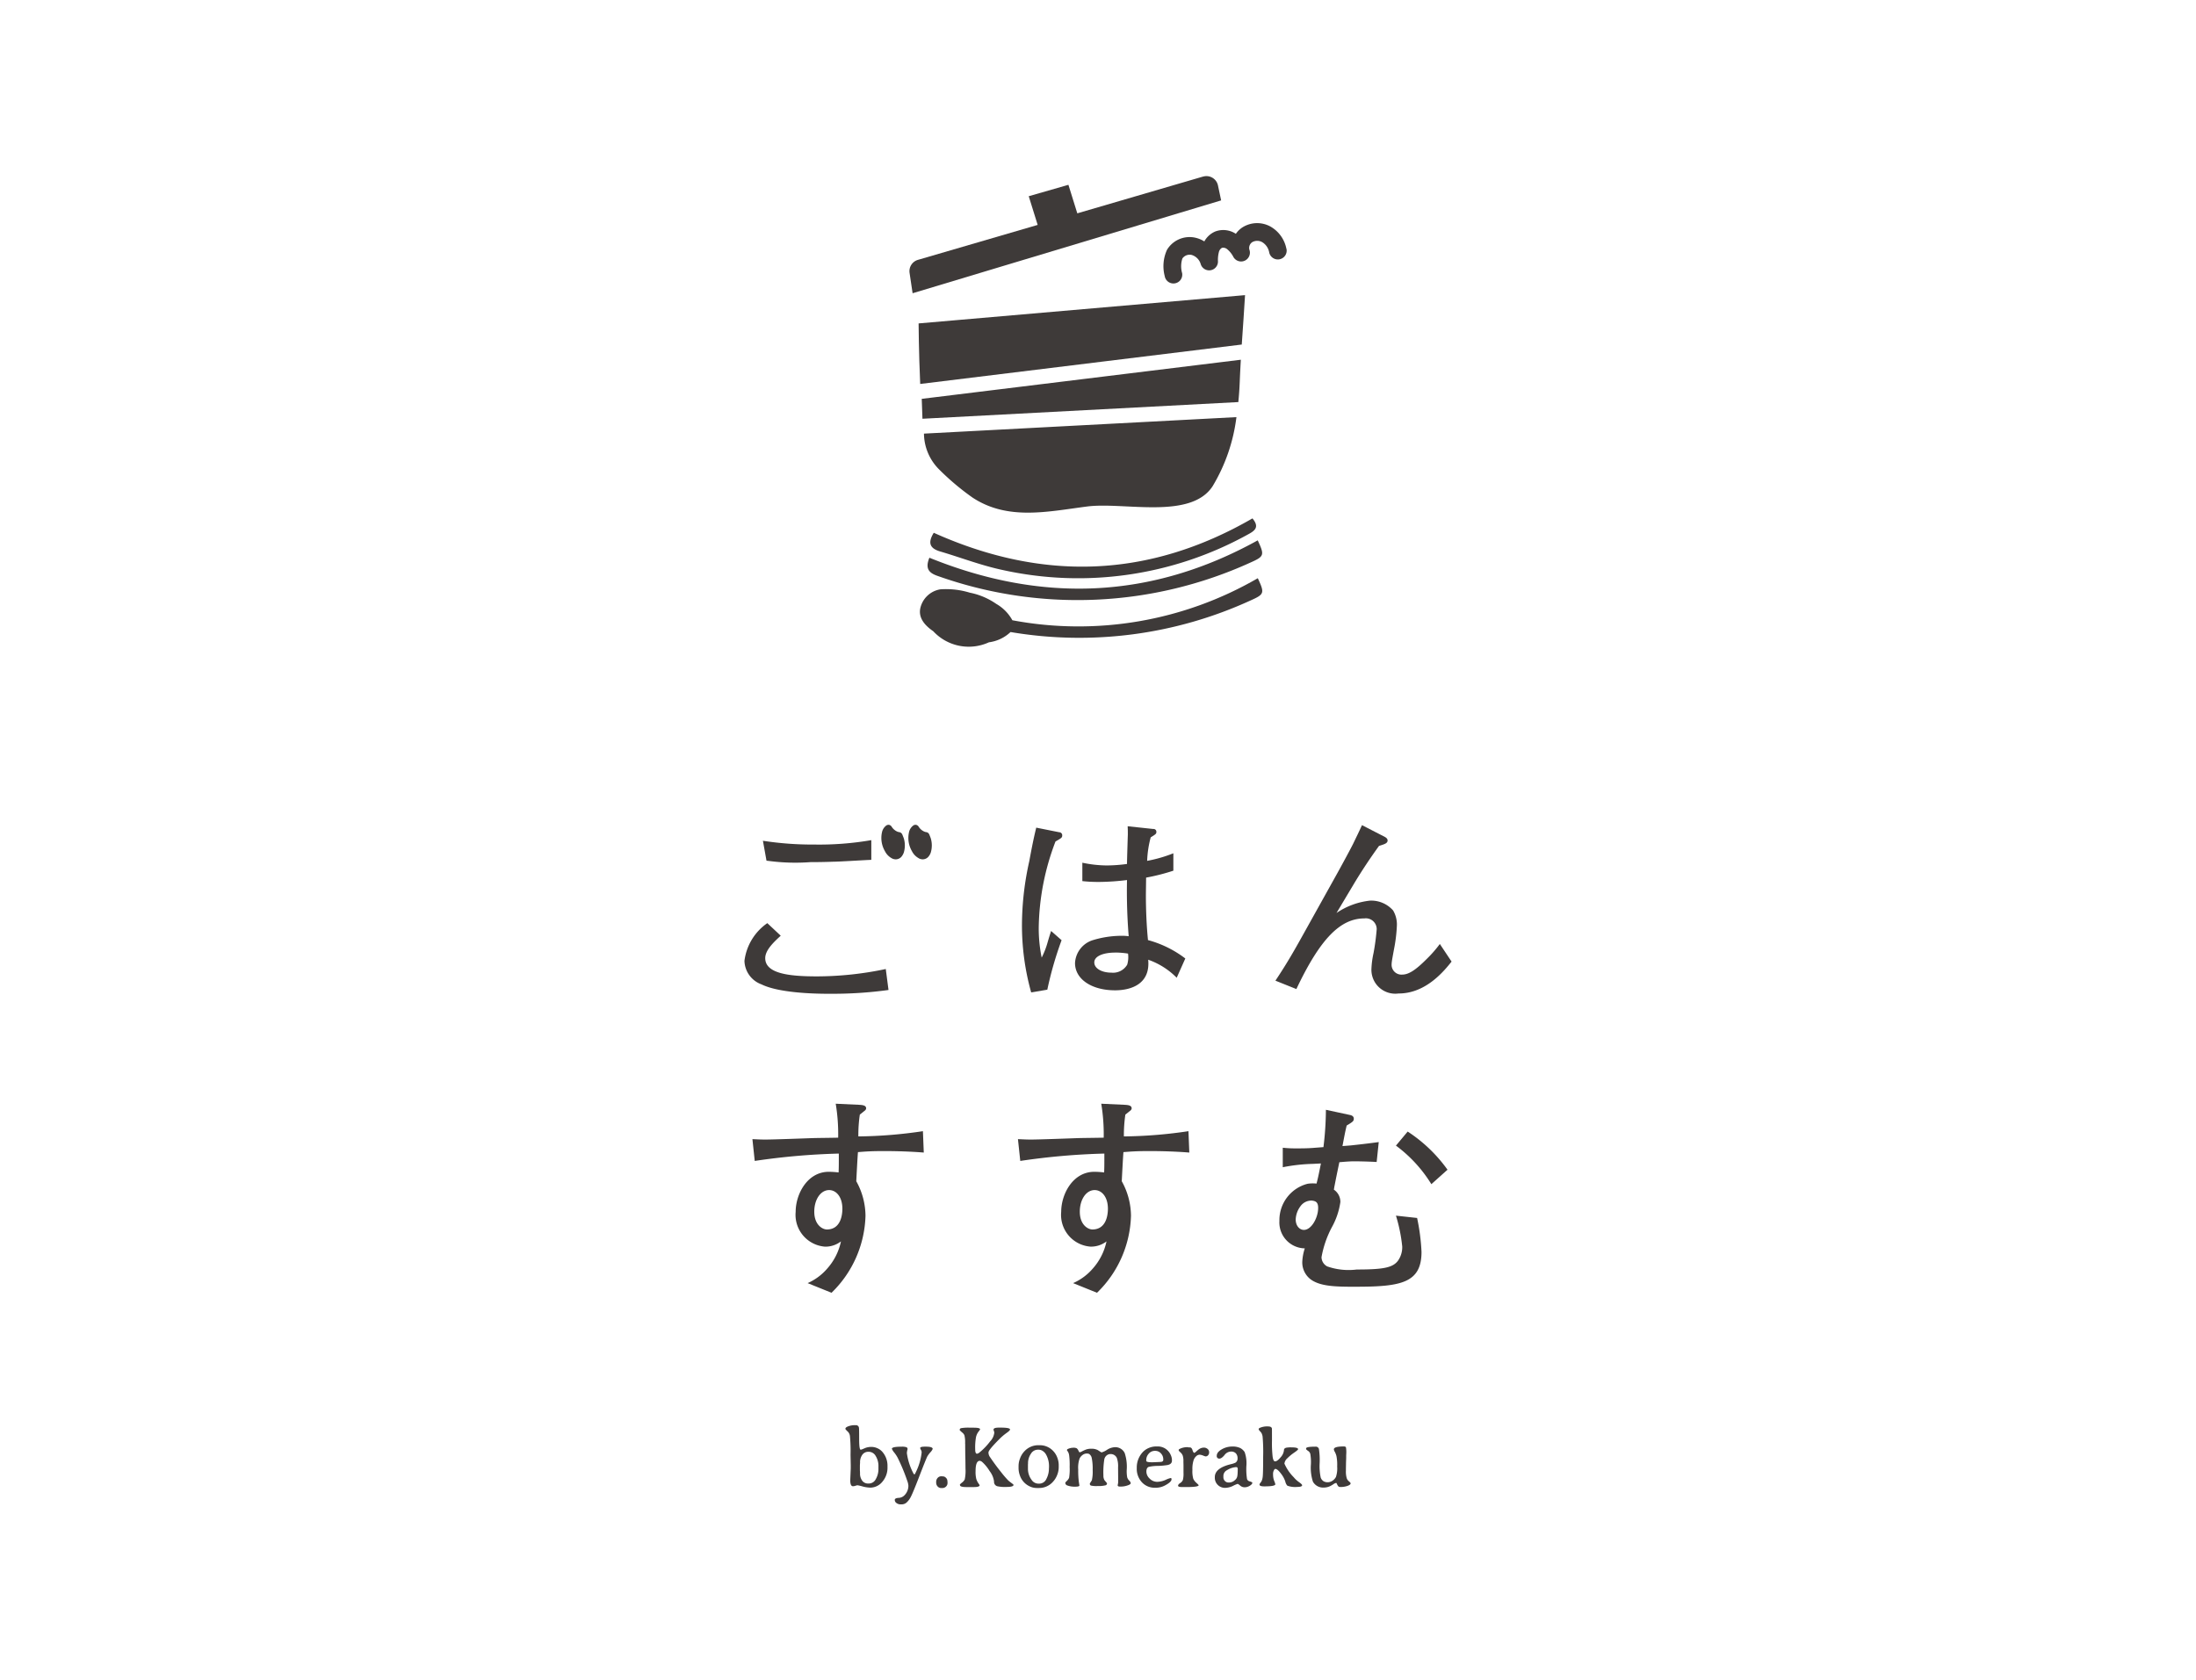 <svg xmlns="http://www.w3.org/2000/svg" width="179" height="137"><g id="グループ_6127" data-name="グループ 6127" transform="translate(-816 -2587)"><path id="長方形_596" data-name="長方形 596" transform="translate(816 2587)" fill="#fff" d="M0 0h179v137H0z"/><g id="グループ_198" data-name="グループ 198" transform="translate(876.682 2601.354)"><g id="グループ_194" data-name="グループ 194" fill="#3e3a39"><path id="パス_6705" data-name="パス 6705" d="M175.679 359.642c0-.071.051-.129.152-.177a1.453 1.453 0 01.629-.127h.074a.237.237 0 01.25.207c.013.05.018.36.018.934s.041.858.124.858a.6.6 0 00.162-.049l.214-.092a1.409 1.409 0 01.492-.087 1.225 1.225 0 01.512.117 1.135 1.135 0 01.424.33 1.714 1.714 0 01.381 1.112v.092a1.746 1.746 0 01-.419 1.192 1.273 1.273 0 01-.989.478 2.678 2.678 0 01-.609-.093 3.714 3.714 0 00-.424-.1.628.628 0 00-.163.039.708.708 0 01-.211.039c-.148 0-.221-.162-.221-.485l.041-.968v-.254l-.017-.848a13.014 13.014 0 00-.048-1.529.622.622 0 00-.153-.346c-.145-.134-.218-.216-.218-.246m1.185 3.43l.008.179a.974.974 0 00.178.618.584.584 0 00.484.228h.067a.636.636 0 00.556-.359 1.624 1.624 0 00.215-.852v-.162a1.55 1.55 0 00-.227-.877.647.647 0 00-.544-.336h-.063a.58.58 0 00-.476.238 1.018 1.018 0 00-.186.649l-.007.075-.008.146v.416z" transform="translate(-167.452 -257.497)"/><path id="パス_6706" data-name="パス 6706" d="M181.805 362.135a4.985 4.985 0 00.492 1.569c.045.1.087.155.124.155s.065-.069.124-.2a4.757 4.757 0 00.464-1.587.454.454 0 00-.06-.211.5.5 0 01-.061-.145c0-.077.125-.115.373-.115h.1c.365 0 .547.063.547.186a.923.923 0 01-.2.288 2.014 2.014 0 00-.247.341c-.107.236-.334.8-.675 1.686s-.57 1.429-.679 1.627a1.552 1.552 0 01-.336.435.611.611 0 01-.394.142h-.092a.535.535 0 01-.324-.106.308.308 0 01-.144-.253c0-.1.1-.155.3-.17a.7.7 0 00.479-.2 1.1 1.1 0 00.332-.789 1.386 1.386 0 00-.087-.383 15.349 15.349 0 00-.787-1.9 2.786 2.786 0 00-.272-.414 1.1 1.1 0 01-.2-.316c0-.113.261-.171.781-.171a1.148 1.148 0 01.409.044.163.163 0 01.088.16 1.323 1.323 0 00-.056.334" transform="translate(-168.565 -258.009)"/><path id="パス_6707" data-name="パス 6707" d="M186.177 365.277a.389.389 0 01-.121.287.422.422 0 01-.312.122h-.063a.393.393 0 01-.315-.135.449.449 0 01-.114-.3v-.078a.464.464 0 01.116-.307.391.391 0 01.316-.138h.063a.443.443 0 00.077.01.329.329 0 01.226.115.349.349 0 01.116.251l.01.078z" transform="translate(-169.625 -258.72)"/><path id="パス_6708" data-name="パス 6708" d="M188.172 360.91a2.465 2.465 0 00-.053-.679.543.543 0 00-.152-.209c-.157-.132-.236-.21-.236-.233a.147.147 0 01.105-.146 3.418 3.418 0 01.74-.04h.31q.51 0 .51.136a1 1 0 01-.134.19 1.211 1.211 0 00-.2.434 4.849 4.849 0 00-.067 1c0 .242.049.363.147.363a.455.455 0 00.208-.106 5.215 5.215 0 00.862-.9 1.223 1.223 0 00.339-.7l-.013-.1-.033-.084-.016-.075c0-.11.143-.164.432-.164h.152q.762 0 .762.152c0 .057-.094.151-.281.282a4.519 4.519 0 00-.606.52q-.868.868-.87 1.069a.632.632 0 00.114.366q.453.669.916 1.242a8.019 8.019 0 00.584.68c.081.07.172.141.274.216s.154.12.154.142c0 .111-.193.168-.581.168a2.912 2.912 0 01-.753-.06.367.367 0 01-.254-.386 1.774 1.774 0 00-.361-.848 3.321 3.321 0 00-.6-.737.412.412 0 00-.2-.1q-.344 0-.345.836a2.383 2.383 0 00.06.65 1.371 1.371 0 00.165.34 1.716 1.716 0 01.106.163c0 .1-.155.152-.468.152h-.618c-.281 0-.448-.036-.5-.108l-.025-.078c0-.028.055-.086.165-.173a.786.786 0 00.23-.26 3.3 3.3 0 00.063-.887l-.007-.662-.012-.489c0-.217-.006-.509-.006-.878" transform="translate(-170.187 -257.557)"/><path id="パス_6709" data-name="パス 6709" d="M197.212 363.073v.176a1.729 1.729 0 01-.124.624 1.7 1.7 0 01-.352.566 1.5 1.5 0 01-1.125.5h-.169a1.335 1.335 0 01-.589-.13 1.516 1.516 0 01-.805-.89 1.756 1.756 0 01-.109-.6v-.176a1.737 1.737 0 01.124-.626 1.66 1.66 0 01.358-.577 1.533 1.533 0 011.162-.489h.067a1.481 1.481 0 011.088.446 1.549 1.549 0 01.353.551 1.752 1.752 0 01.122.625m-.792.223v-.089a1.925 1.925 0 00-.243-1 .837.837 0 00-.275-.291.6.6 0 00-.309-.1h-.106a.658.658 0 00-.546.337 1.344 1.344 0 00-.231.778l-.007.085v.385a1.494 1.494 0 00.289.862.669.669 0 00.569.32h.074a.636.636 0 00.567-.375 1.816 1.816 0 00.211-.906" transform="translate(-171.596 -257.976)"/><path id="パス_6710" data-name="パス 6710" d="M202.524 362.217a.533.533 0 00-.254.09.549.549 0 00-.223.346 6.8 6.8 0 00-.073 1.313.738.738 0 00.089.388l.073.087c.087.094.131.152.131.172a.158.158 0 01-.122.155 2.355 2.355 0 01-.641.059 2.059 2.059 0 01-.55-.039.156.156 0 01-.087-.162l.049-.087a1.653 1.653 0 00.119-.192 3.2 3.2 0 00.063-.836 4.281 4.281 0 00-.071-.946.519.519 0 00-.216-.353.481.481 0 00-.211-.035.567.567 0 00-.3.1.8.8 0 00-.269.309 2.266 2.266 0 00-.111.891 7.225 7.225 0 00.048.989c.032.2.048.311.048.319 0 .063-.122.094-.365.094a1.733 1.733 0 01-.621-.1.222.222 0 01-.162-.218c0-.019.043-.073.132-.158a.751.751 0 00.176-.246 4.106 4.106 0 00.046-.88 6.345 6.345 0 00-.042-.964.815.815 0 00-.092-.276l-.088-.128a.114.114 0 01.081-.105 1.057 1.057 0 01.433-.1.584.584 0 01.279.044.456.456 0 01.143.187c.046.1.081.142.1.142a.635.635 0 00.208-.084 3.282 3.282 0 01.319-.145 1.285 1.285 0 01.448-.063 1.074 1.074 0 01.493.106l.116.071a1.628 1.628 0 00.2.124 1.524 1.524 0 00.449-.213 1.3 1.3 0 01.632-.213.846.846 0 01.809.482 3.539 3.539 0 01.165 1.362 2.86 2.86 0 00.039.618.678.678 0 00.161.26.381.381 0 01.126.208c0 .048-.045.094-.134.139a1.7 1.7 0 01-.751.14c-.119 0-.179-.035-.179-.1.023-.122.036-.192.038-.212v-.5l-.006-.746a2.012 2.012 0 00-.1-.775.547.547 0 00-.538-.315" transform="translate(-172.715 -258.024)"/><path id="パス_6711" data-name="パス 6711" d="M207.953 364.947h-.077a1.4 1.4 0 01-1.047-.438 1.6 1.6 0 01-.424-1.163 1.838 1.838 0 01.418-1.224 1.42 1.42 0 01.538-.407 1.529 1.529 0 01.605-.134h.152a1.133 1.133 0 01.781.307 1.114 1.114 0 01.272.385 1.028 1.028 0 01.1.4v.067q0 .278-.349.355a6.009 6.009 0 01-.81.073 3.365 3.365 0 00-.738.08c-.124.051-.186.179-.186.386a.783.783 0 00.27.57.851.851 0 00.6.261 1.774 1.774 0 00.69-.155 1.927 1.927 0 01.426-.155c.041 0 .063.035.063.108q0 .209-.51.485a1.6 1.6 0 01-.778.2m.616-2.287v-.041a.7.7 0 00-.186-.467.61.61 0 00-.48-.212h-.022a.64.64 0 00-.5.233.766.766 0 00-.2.516v.056c0 .084.147.124.442.124h.102l.532-.022.081-.007c.155 0 .233-.061.233-.179" transform="translate(-174.426 -258.006)"/><path id="パス_6712" data-name="パス 6712" d="M211.595 361.681h.119c.1 0 .176.075.22.223s.1.221.153.221c.02 0 .07-.036.152-.109s.142-.125.179-.152a.731.731 0 01.427-.165.464.464 0 01.323.112.334.334 0 01.122.246v.058a.322.322 0 01-.079.2.258.258 0 01-.216.1 1.189 1.189 0 01-.2-.069.885.885 0 00-.288-.068.418.418 0 00-.247.1.8.8 0 00-.232.337 2.322 2.322 0 00-.1.8 2.254 2.254 0 00.072.731 1.042 1.042 0 00.254.327c.122.111.183.174.183.191q0 .152-1.033.151h-.292c-.236 0-.353-.036-.353-.108s.058-.145.171-.219a.546.546 0 00.219-.246 2.068 2.068 0 00.052-.6v-.608l-.007-.3a1.4 1.4 0 00-.061-.5.707.707 0 00-.193-.257c-.089-.077-.134-.134-.134-.17a.119.119 0 01.068-.094 1.382 1.382 0 01.721-.148" transform="translate(-175.414 -258.029)"/><path id="パス_6713" data-name="パス 6713" d="M217.692 364.542c0 .081-.07.162-.208.246a.818.818 0 01-.417.124.55.55 0 01-.368-.138c-.107-.092-.176-.138-.206-.138a2.165 2.165 0 00-.377.162 1.518 1.518 0 01-.67.161.823.823 0 01-.812-.8v-.078c0-.487.434-.839 1.306-1.051a1.7 1.7 0 00.376-.124.388.388 0 00.172-.356.578.578 0 00-.134-.4.519.519 0 00-.413-.15.677.677 0 00-.518.287c-.159.192-.3.288-.413.288a.2.2 0 01-.218-.226q0-.3.407-.53a1.688 1.688 0 01.839-.229 1.441 1.441 0 01.662.12.944.944 0 01.368.339 2.744 2.744 0 01.138 1.135 5.171 5.171 0 00.054 1.057.283.283 0 00.189.181c.162.046.243.087.243.121m-1.189-1.1c0-.117-.038-.175-.112-.175h-.037a1.6 1.6 0 00-.721.247.529.529 0 00-.3.488v.1a.429.429 0 00.114.287.387.387 0 00.305.132h.06a.686.686 0 00.451-.186.528.528 0 00.211-.384.561.561 0 00.013-.119l.005-.043.006-.165z" transform="translate(-176.294 -258.008)"/><path id="パス_6714" data-name="パス 6714" d="M222.8 364.262c0 .091-.129.138-.387.138a1.859 1.859 0 01-.817-.1.727.727 0 01-.168-.346 2.192 2.192 0 00-.365-.656c-.183-.244-.336-.367-.455-.367l-.056.032a.618.618 0 00-.119.423 1.424 1.424 0 00.091.525 1.34 1.34 0 01.092.271c0 .117-.3.174-.9.174-.259 0-.388-.047-.388-.146a.233.233 0 01.063-.13 1.493 1.493 0 00.107-.157 1.148 1.148 0 00.086-.318c.027-.16.04-.717.04-1.673a14.554 14.554 0 00-.046-1.646.971.971 0 00-.093-.283 1.409 1.409 0 00-.135-.162c-.061-.065-.091-.114-.091-.15s.023-.066.07-.094a1.468 1.468 0 01.708-.127c.173 0 .273.054.3.162q.007.031.006 1a9.96 9.96 0 00.056 1.326q.057.358.193.359c.127 0 .281-.113.46-.335a1.008 1.008 0 00.27-.594c0-.087.059-.148.179-.183a2.027 2.027 0 01.429-.028c.36 0 .542.049.542.148 0 .041-.106.135-.317.279a3.77 3.77 0 00-.557.46.687.687 0 00-.24.436 3.645 3.645 0 00.758 1.111 2.1 2.1 0 00.434.4c.17.122.254.208.254.254" transform="translate(-177.344 -257.526)"/><path id="パス_6715" data-name="パス 6715" d="M227.045 364.886a.2.2 0 01-.167-.063.776.776 0 01-.1-.167c-.029-.069-.053-.1-.066-.1a.542.542 0 00-.221.1 2.768 2.768 0 01-.244.146 1.214 1.214 0 01-.545.131.947.947 0 01-.887-.482 3.675 3.675 0 01-.163-1.425 3.925 3.925 0 00-.048-.826.427.427 0 00-.138-.225 1.076 1.076 0 01-.207-.168v-.063c0-.1.254-.145.76-.145a.266.266 0 01.285.181 5.9 5.9 0 01.06 1.156 4.524 4.524 0 00.087 1.187.6.6 0 00.23.294.671.671 0 00.34.083.7.7 0 00.385-.121.829.829 0 00.287-.314 2.232 2.232 0 00.1-.844 3.777 3.777 0 00-.06-.859 1.531 1.531 0 00-.136-.346.489.489 0 01-.074-.2c0-.156.271-.235.812-.235.1 0 .157.029.175.085a2.348 2.348 0 01.026.461l-.009.193v.15c0 .035 0 .115-.007.247l-.007.2c0 .134-.008.347-.008.635a1.975 1.975 0 00.061.6.551.551 0 00.143.237c.119.1.18.162.18.2 0 .077-.086.147-.256.208a1.74 1.74 0 01-.589.09" transform="translate(-178.479 -258.006)"/><path id="パス_6716" data-name="パス 6716" d="M197.032 297.408a20.346 20.346 0 00-1.367 7.042 11.932 11.932 0 00.24 2.426 6.523 6.523 0 00.46-1.162c.207-.717.24-.786.309-1.008l.854.752a28.876 28.876 0 00-1.163 4.034l-1.316.222a20.276 20.276 0 01-.751-5.588 24.092 24.092 0 01.6-5.127c.223-1.213.375-1.95.564-2.718l1.879.376a.243.243 0 01.239.239c0 .206-.05.223-.547.513m9.878 11.11a6.079 6.079 0 00-2.324-1.47c.189 1.965-1.367 2.494-2.7 2.494-1.931 0-3.264-.922-3.264-2.221a2.068 2.068 0 011.384-1.847 8.074 8.074 0 012.462-.376 3.89 3.89 0 01.529.035 45.213 45.213 0 01-.138-4.581 19.667 19.667 0 01-2.307.155 12.025 12.025 0 01-1.333-.068v-1.5a9.8 9.8 0 002.017.223 12.8 12.8 0 001.623-.121c0-.29.053-1.965.068-2.392 0-.291 0-.393-.015-.683l2.084.223a.228.228 0 01.257.238c0 .155-.051.189-.462.445a8.517 8.517 0 00-.29 1.915 11.255 11.255 0 002.137-.616v1.418a16.466 16.466 0 01-2.222.565c0 .154-.017 1.3-.017 1.4 0 1.2.051 2.5.17 3.693a8.784 8.784 0 013.043 1.5zm-4.99-2.052c-1.078 0-1.727.325-1.727.8 0 .5.616.837 1.4.837a1.337 1.337 0 001.282-.65 2.146 2.146 0 00.068-.905 7.115 7.115 0 00-1.025-.086" transform="translate(-171.678 -243.157)"/><path id="パス_6717" data-name="パス 6717" d="M231.074 309.774a1.947 1.947 0 01-2.221-2.05 7.268 7.268 0 01.171-1.249 18.814 18.814 0 00.257-1.947.885.885 0 00-1.009-.872c-1.965 0-3.606 1.675-5.539 5.759l-1.708-.684c1.009-1.52 1.5-2.392 2.564-4.306l2.427-4.358c.222-.393 1.265-2.307 1.4-2.614.24-.5.375-.77.666-1.4l1.863.958c.118.068.223.154.223.29 0 .24-.274.308-.7.445a44.07 44.07 0 00-1.965 2.957l-1.5 2.511a6 6 0 012.734-1.009 2.379 2.379 0 011.879.8 2.245 2.245 0 01.308 1.265 12.646 12.646 0 01-.24 1.932c-.069.393-.187.974-.187 1.179a.8.8 0 00.871.854c.615 0 1.264-.546 2.033-1.316a9.882 9.882 0 001.026-1.179l.957 1.436c-.6.751-2.085 2.6-4.307 2.6" transform="translate(-177.745 -243.131)"/><path id="パス_6718" data-name="パス 6718" d="M176.65 329.293c-1.094 0-1.5.033-2.17.085-.035.376-.12 2.033-.137 2.375a5.852 5.852 0 01.751 2.82 9.082 9.082 0 01-2.769 6.273l-1.948-.787a4.506 4.506 0 001.623-1.214 4.809 4.809 0 001.094-2.188 2.071 2.071 0 01-1.3.429 2.6 2.6 0 01-2.392-2.839c0-1.452.957-3.264 2.7-3.264a6.941 6.941 0 01.8.053c.018-.462.018-.564.018-1.539a55.938 55.938 0 00-6.854.6l-.189-1.776c.461.017.581.033 1.094.033.616 0 3.316-.1 3.863-.12.769-.016 1.2-.016 2.033-.033a15.275 15.275 0 00-.2-2.769l1.83.085c.273.017.649.017.649.291 0 .119-.12.2-.172.238-.17.137-.188.154-.342.274a11.416 11.416 0 00-.12 1.778 37.574 37.574 0 005.263-.427l.07 1.743c-1.521-.12-2.821-.12-3.2-.12m-4.512 3.179c-.717 0-1.214.8-1.214 1.76 0 1.094.684 1.452 1.026 1.452 1.094 0 1.265-1.111 1.265-1.691 0-.975-.512-1.521-1.077-1.521" transform="translate(-165.228 -249.8)"/><path id="パス_6719" data-name="パス 6719" d="M204.645 329.293c-1.094 0-1.5.033-2.17.085-.035.376-.12 2.033-.137 2.375a5.852 5.852 0 01.751 2.82 9.082 9.082 0 01-2.769 6.273l-1.948-.787a4.511 4.511 0 001.628-1.214 4.809 4.809 0 001.094-2.188 2.071 2.071 0 01-1.3.427 2.593 2.593 0 01-2.393-2.837c0-1.452.956-3.264 2.7-3.264a6.957 6.957 0 01.8.053c.018-.462.018-.564.018-1.539a55.94 55.94 0 00-6.854.6l-.189-1.776c.462.016.581.033 1.094.033.616 0 3.316-.1 3.863-.12.769-.016 1.2-.016 2.033-.033a15.275 15.275 0 00-.2-2.769l1.83.085c.273.017.649.017.649.291 0 .119-.12.2-.172.238-.17.137-.188.154-.342.274a11.426 11.426 0 00-.12 1.778 37.574 37.574 0 005.263-.427l.07 1.743c-1.521-.12-2.821-.12-3.2-.12m-4.512 3.179c-.717 0-1.214.8-1.214 1.76 0 1.094.684 1.452 1.026 1.452 1.094 0 1.265-1.111 1.265-1.691 0-.975-.512-1.521-1.077-1.521" transform="translate(-171.583 -249.8)"/><path id="パス_6720" data-name="パス 6720" d="M227.7 340.5c-1.623 0-2.854-.018-3.656-.565a1.737 1.737 0 01-.736-1.436 4.069 4.069 0 01.206-1.128 2.112 2.112 0 01-2.069-2.239 3.059 3.059 0 012.29-3.026 2.764 2.764 0 01.736-.017c.12-.461.17-.7.358-1.641l-.666.034a14.247 14.247 0 00-2.444.274v-1.59a9.057 9.057 0 001.042.053c.462 0 .941 0 1.385-.035l.889-.068a25.709 25.709 0 00.2-3.043l1.983.427c.153.035.29.12.29.292 0 .2-.068.257-.581.564-.136.58-.153.682-.342 1.674l.667-.051a80.913 80.913 0 002.29-.274l-.17 1.624c-.479-.034-1.795-.069-2.085-.051-.377.017-.752.051-.957.068-.137.666-.257 1.231-.377 1.862-.035.155-.035.189-.068.376a1.2 1.2 0 01.529 1.009 5.947 5.947 0 01-.683 2.034 8.3 8.3 0 00-.854 2.461.868.868 0 00.462.752 5.27 5.27 0 002.409.255c2.171 0 2.922-.153 3.349-.7a1.9 1.9 0 00.359-1.18 12.919 12.919 0 00-.512-2.512l1.725.189a16.833 16.833 0 01.359 2.767c0 2.529-1.675 2.839-5.333 2.839m-3.639-7.024a1.094 1.094 0 00-.906.477 1.91 1.91 0 00-.377 1.061c0 .53.325.854.667.854.616 0 1.163-.991 1.163-1.795 0-.478-.206-.564-.547-.6m9.775-1.334a11.257 11.257 0 00-2.887-3.144l.956-1.146a12.131 12.131 0 013.247 3.111z" transform="translate(-177.84 -249.945)"/><path id="パス_6721" data-name="パス 6721" d="M171.89 312.147c-1.316 0-4.085-.085-5.469-.769a2.1 2.1 0 01-1.385-1.913 4.4 4.4 0 011.863-3.077l1.094 1.025c-.58.53-1.264 1.18-1.264 1.829 0 1.247 1.9 1.486 4.187 1.486a27.226 27.226 0 005.639-.6l.223 1.71a33.425 33.425 0 01-4.888.307" transform="translate(-165.036 -245.478)"/><path id="パス_6722" data-name="パス 6722" d="M172.725 299.392c-.445.017-1.059.034-1.863.034a16.609 16.609 0 01-3.434-.1l-.154-.017-.291-1.624a26.351 26.351 0 004.17.308 25.006 25.006 0 004.665-.359v1.606c-.5.017-2.649.153-3.094.153" transform="translate(-165.478 -243.491)"/><path id="パス_6723" data-name="パス 6723" d="M183.181 298.755a.682.682 0 00.308.077.616.616 0 00.489-.246 1.072 1.072 0 00.164-.3 2.014 2.014 0 00.005-1.16l-.026-.073a5.185 5.185 0 00-.1-.252.31.31 0 00-.256-.189.577.577 0 01-.13-.034 1.03 1.03 0 01-.472-.4.339.339 0 00-.228-.162.335.335 0 00-.26.093.92.92 0 00-.31.537 2.132 2.132 0 00.243 1.517 1.339 1.339 0 00.573.588" transform="translate(-168.958 -243.124)"/><path id="パス_6724" data-name="パス 6724" d="M180.337 298.755a.682.682 0 00.309.077.617.617 0 00.489-.246 1.09 1.09 0 00.164-.3 2.014 2.014 0 00.005-1.159l-.028-.075c-.026-.07-.06-.16-.1-.249a.314.314 0 00-.256-.189.573.573 0 01-.13-.035 1.028 1.028 0 01-.473-.4.337.337 0 00-.227-.162.333.333 0 00-.261.093.921.921 0 00-.31.537 2.132 2.132 0 00.243 1.517 1.335 1.335 0 00.573.588" transform="translate(-168.313 -243.124)"/><path id="パス_6725" data-name="パス 6725" d="M184.492 267.431c9.172 3.721 18.1 3.382 26.763-1.416.562 1.207.54 1.306-.593 1.81a34 34 0 01-25.431 1.114c-.7-.233-1.133-.546-.738-1.508" transform="translate(-169.418 -236.314)"/><path id="パス_6726" data-name="パス 6726" d="M210.893 263.7c.608.727.172 1.02-.377 1.314a28.589 28.589 0 01-20.065 2.876c-1.7-.366-3.336-1-5.008-1.493-.846-.247-1.038-.7-.527-1.524 8.835 3.969 17.5 3.728 25.977-1.173" transform="translate(-169.485 -235.789)"/><path id="パス_6727" data-name="パス 6727" d="M206.375 227.632l-10.259 3-.724-2.325-3.235.929.728 2.34-9.761 2.85a.961.961 0 00-.68 1.062l.247 1.659 25.149-7.57-.258-1.219a.96.96 0 00-1.207-.722" transform="translate(-168.985 -227.593)"/><path id="パス_6728" data-name="パス 6728" d="M210.013 240.151l-26.613 2.306s.014 2.372.131 4.936l26.211-3.214c.09-1.343.189-2.686.267-4.028" transform="translate(-169.205 -230.443)"/><path id="パス_6729" data-name="パス 6729" d="M183.73 250.153l.058 1.623 25.748-1.36a27.83 27.83 0 00.114-1.645q.036-.9.09-1.807z" transform="translate(-169.279 -231.989)"/><path id="パス_6730" data-name="パス 6730" d="M183.965 254.364a4.181 4.181 0 001.257 2.94 20.656 20.656 0 002.684 2.261c2.877 1.912 6.156 1.152 9.358.74 3.011-.387 8.429 1.1 10.23-1.655a14.331 14.331 0 001.941-5.632l-25.47 1.345" transform="translate(-169.333 -233.364)"/><path id="パス_6731" data-name="パス 6731" d="M211.07 270.012a29.14 29.14 0 01-20 3.424 3.455 3.455 0 00-1.317-1.337 5.713 5.713 0 00-2.155-.912 6.586 6.586 0 00-2.4-.271 2 2 0 00-1.635 1.56c-.134.681.238 1.294 1.061 1.857a3.946 3.946 0 004.539.9 3.134 3.134 0 001.759-.836 33.528 33.528 0 0019.563-2.574c1.133-.506 1.155-.6.593-1.811" transform="translate(-169.233 -237.221)"/><path id="パス_6732" data-name="パス 6732" d="M219.239 234.652a2.669 2.669 0 00-1.273-1.8 2.245 2.245 0 00-2.323.06 1.964 1.964 0 00-.524.517 1.867 1.867 0 00-1.671-.193 1.828 1.828 0 00-.9.814 2.279 2.279 0 00-.666-.288 2.147 2.147 0 00-2.377.974 3.2 3.2 0 00-.185 2.137.72.72 0 00.628.6.747.747 0 00.2-.005.719.719 0 00.593-.827 2.047 2.047 0 01.019-1.2.72.72 0 01.771-.285 1.1 1.1 0 01.724.745.719.719 0 001.406-.216 2.5 2.5 0 01.081-.791.531.531 0 01.243-.321.5.5 0 01.414.1 1.99 1.99 0 01.52.644.719.719 0 001.3-.605.567.567 0 01.23-.6.822.822 0 01.823 0 1.233 1.233 0 01.564.829.719.719 0 001.411-.284" transform="translate(-175.064 -228.72)"/></g></g></g></svg>